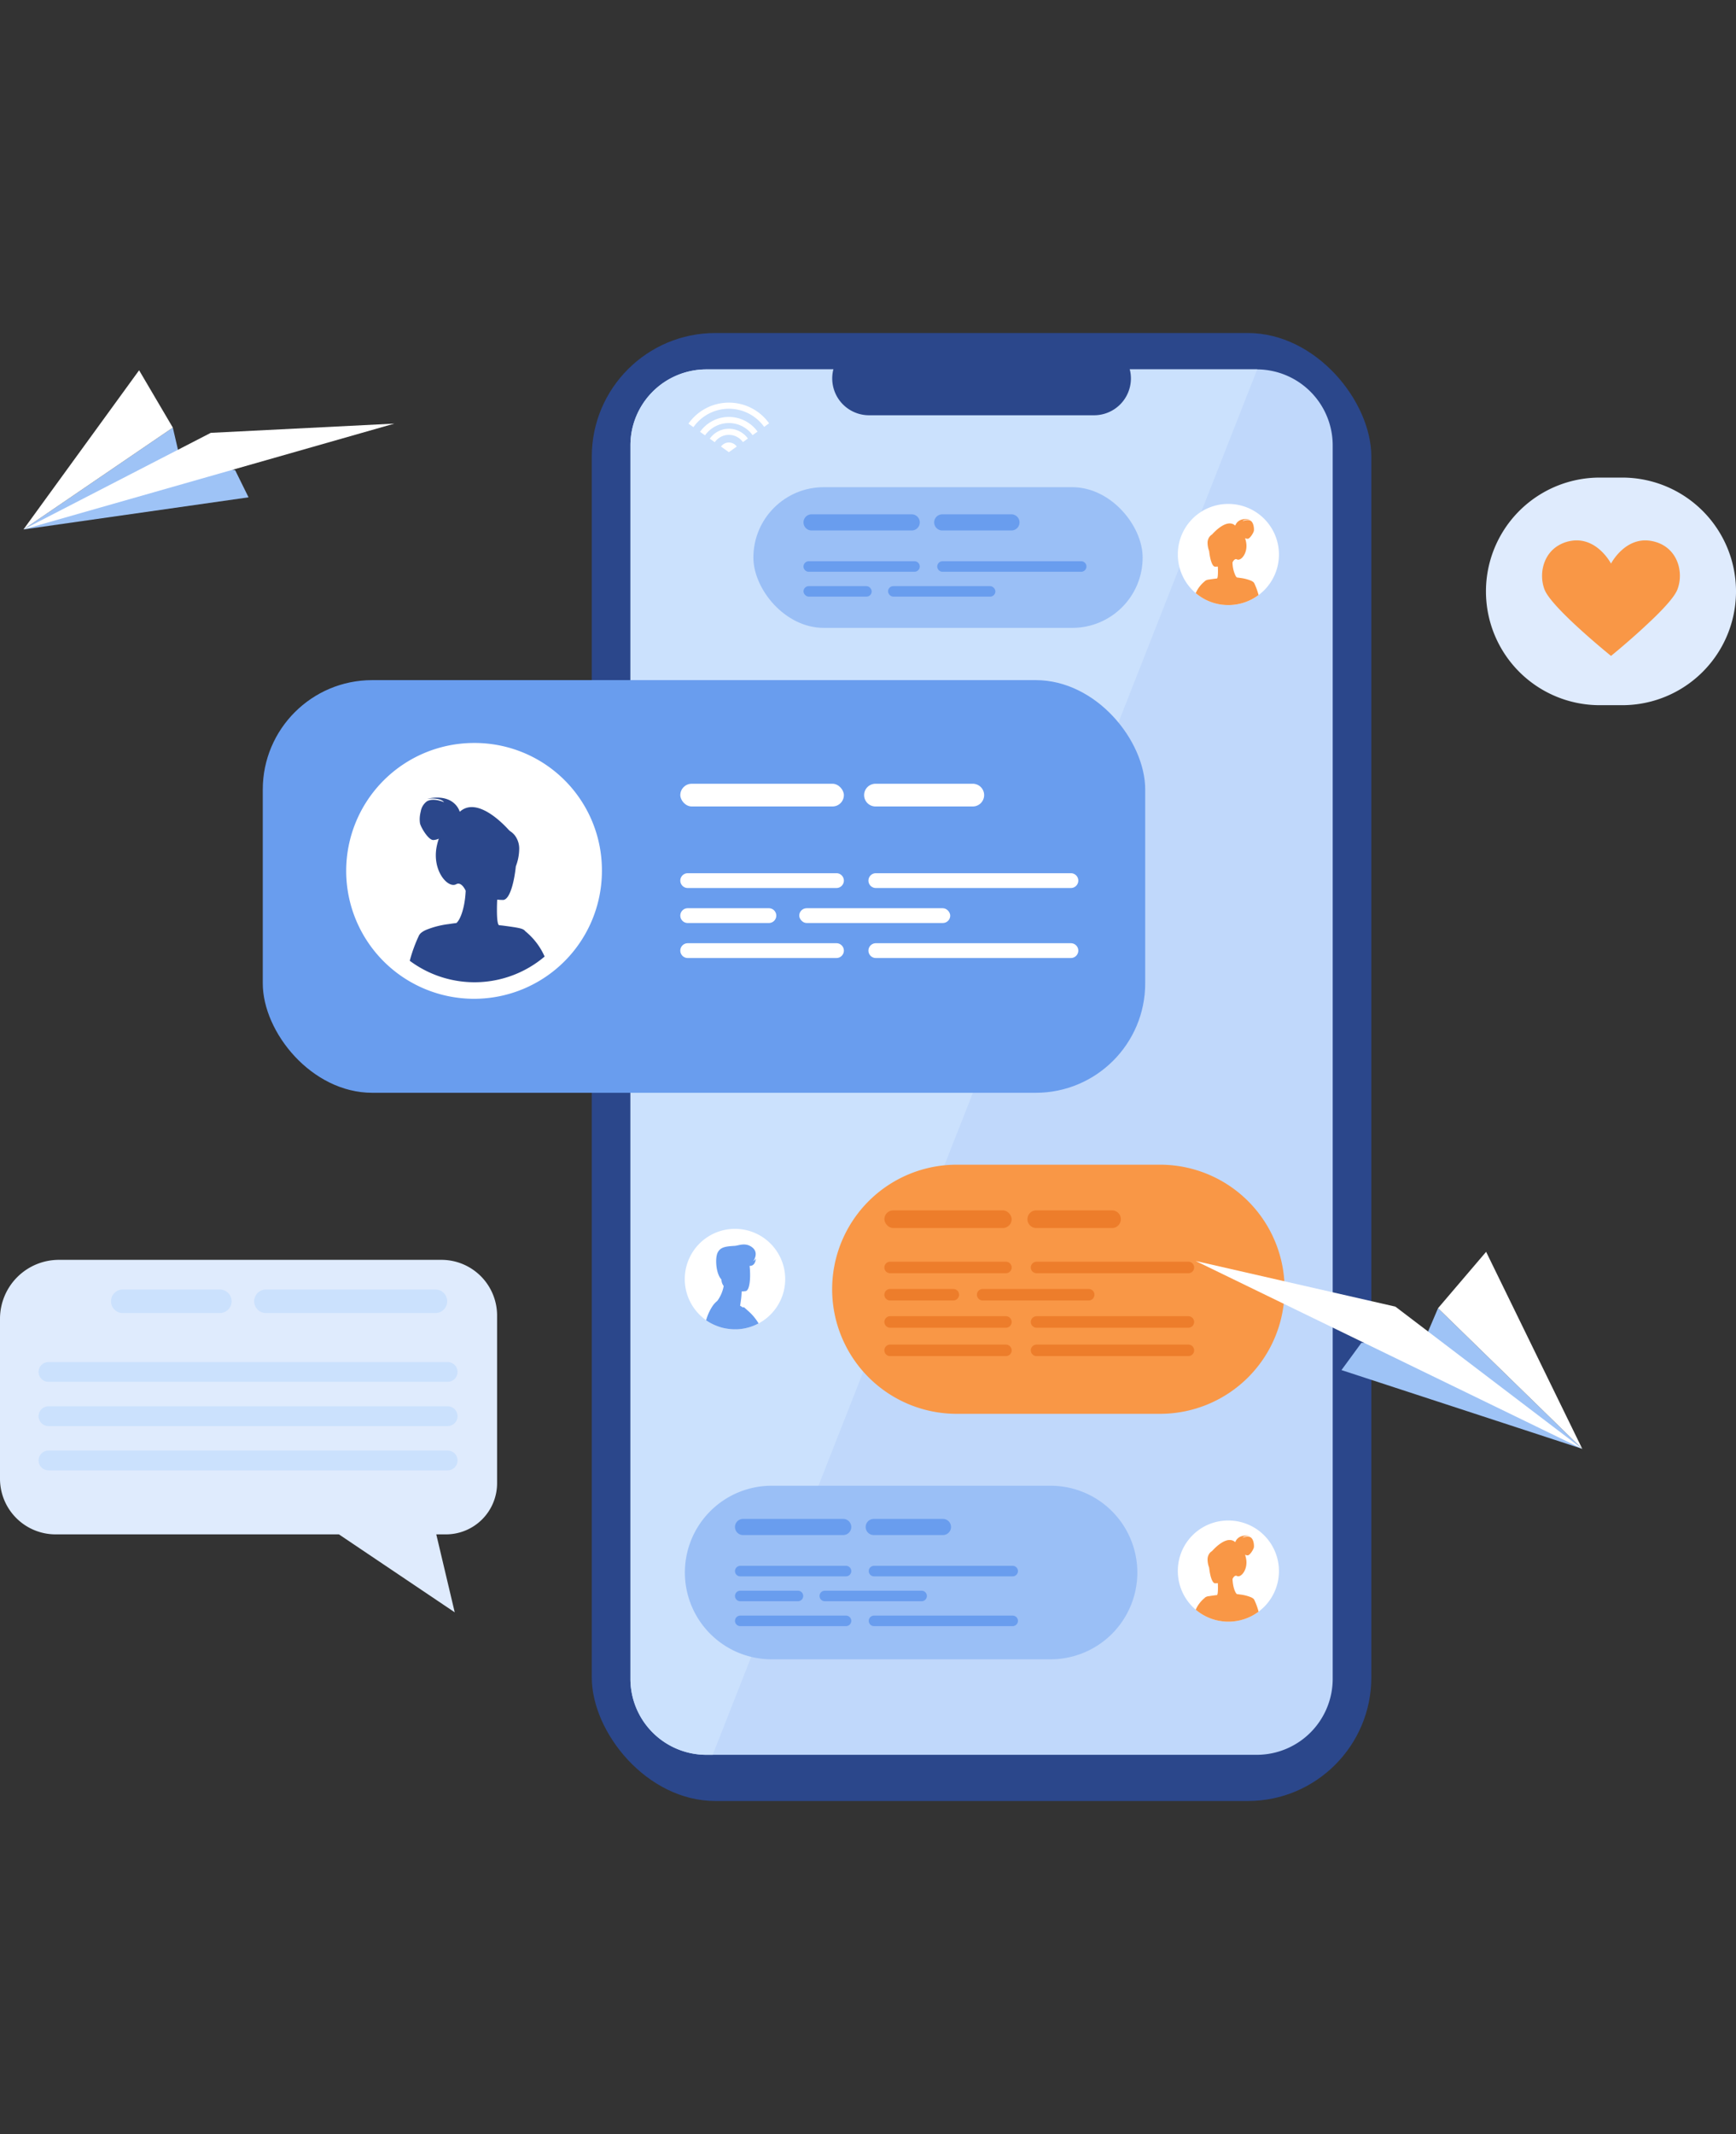 <?xml version="1.0" encoding="utf-8"?>
<svg xmlns="http://www.w3.org/2000/svg" width="590" height="725" viewBox="0 0 590 725">
  <rect x="0" y="0" width="590" height="725" fill="#333333" stroke="none"/>
  <g id="Group_4187" data-name="Group 4187" transform="translate(-362 -26276)">
    <rect id="Screen_Shot_2020-09-23_at_11.52.50_PM" data-name="Screen Shot 2020-09-23 at 11.52.50 PM" width="590" height="725" rx="5" transform="translate(362 26276)" fill="none"/>
    <g id="Group_4186" data-name="Group 4186" transform="translate(-52.039 26142.439)">
      <g id="Group_4165" data-name="Group 4165" transform="translate(615.164 246.695)">
        <rect id="Rectangle_857" data-name="Rectangle 857" width="264.94" height="498.731" rx="42" fill="#2b478b"/>
        <g id="Group_4164" data-name="Group 4164" transform="translate(13.133 12.362)">
          <path id="Path_3246" data-name="Path 3246" d="M1128.465,299.985v418.99a25.824,25.824,0,0,1-25.653,25.841H915.438a25.82,25.82,0,0,1-25.648-25.841V299.985a25.82,25.82,0,0,1,25.648-25.841h187.375A25.824,25.824,0,0,1,1128.465,299.985Z" transform="translate(-889.789 -274.144)" fill="#c0d8fb"/>
          <path id="Path_3247" data-name="Path 3247" d="M1102.813,274.144,917.755,744.817h-2.318a25.82,25.82,0,0,1-25.648-25.841V299.985a25.82,25.82,0,0,1,25.648-25.841Z" transform="translate(-889.789 -274.144)" fill="#cbe1fd"/>
        </g>
        <path id="Rectangle_858" data-name="Rectangle 858" d="M12.51,0H89a12.51,12.51,0,0,1,12.51,12.51v0A12.51,12.51,0,0,1,89,25.02H12.51A12.51,12.51,0,0,1,0,12.51v0A12.51,12.51,0,0,1,12.51,0Z" transform="translate(81.717 2.923)" fill="#2b478b"/>
      </g>
      <rect id="Rectangle_859" data-name="Rectangle 859" width="299.906" height="140.191" rx="37.184" transform="translate(503.345 364.625)" fill="#699dee"/>
      <g id="Group_4166" data-name="Group 4166" transform="translate(670.086 299.077)">
        <rect id="Rectangle_860" data-name="Rectangle 860" width="132.294" height="47.794" rx="23.897" transform="translate(0 0)" fill="#9abff6"/>
      </g>
      <g id="Group_4167" data-name="Group 4167" transform="translate(646.805 638.319)">
        <path id="Rectangle_861" data-name="Rectangle 861" d="M29.481,0h94.807a29.482,29.482,0,0,1,29.482,29.482v0a29.481,29.481,0,0,1-29.481,29.481H29.482A29.482,29.482,0,0,1,0,29.481v0A29.481,29.481,0,0,1,29.481,0Z" fill="#9abff6"/>
      </g>
      <g id="Group_4168" data-name="Group 4168" transform="translate(696.853 529.25)">
        <path id="Rectangle_862" data-name="Rectangle 862" d="M42.317,0h69.135a42.317,42.317,0,0,1,42.317,42.317v0a42.317,42.317,0,0,1-42.317,42.317H42.317A42.317,42.317,0,0,1,0,42.318v0A42.317,42.317,0,0,1,42.317,0Z" transform="translate(0 0)" fill="#f99746"/>
      </g>
      <g id="Group_4170" data-name="Group 4170" transform="translate(919.058 295.813)">
        <path id="Rectangle_863" data-name="Rectangle 863" d="M38.663,0h7.655A38.663,38.663,0,0,1,84.981,38.663v0A38.662,38.662,0,0,1,46.319,77.325H38.662A38.662,38.662,0,0,1,0,38.663v0A38.663,38.663,0,0,1,38.663,0Z" transform="translate(0 0)" fill="#dfebfd"/>
        <g id="Group_4169" data-name="Group 4169" transform="translate(19.072 21.338)">
          <path id="Path_3248" data-name="Path 3248" d="M1578.594,419.828c2.361,6.221,22.6,22.559,22.6,22.559s6.595-5.358,12.7-11.129c4.571-4.272,8.843-8.769,9.855-11.43,2.4-6.183-.151-15.027-8.994-16.525-8.806-1.5-13.565,7.72-13.565,7.72s-4.759-9.22-13.6-7.72a12.027,12.027,0,0,0-4.047,1.424C1578.032,407.8,1576.645,414.732,1578.594,419.828Z" transform="translate(-1577.759 -403.138)" fill="#f99746"/>
        </g>
      </g>
      <g id="Group_4171" data-name="Group 4171" transform="translate(414.039 561.575)">
        <path id="Path_3249" data-name="Path 3249" d="M434,945.87H564.12a18.914,18.914,0,0,1,18.858,18.858v57.084a17.373,17.373,0,0,1-17.322,17.322h-3.343l6.269,26.478-39.357-26.478H432.881a18.9,18.9,0,0,1-18.842-18.842V965.835A20.024,20.024,0,0,1,434,945.87Z" transform="translate(-414.039 -945.87)" fill="#dfebfd"/>
        <path id="Path_3250" data-name="Path 3250" d="M446.518,1029.673H582.188a3.369,3.369,0,0,0,3.36-3.359h0a3.37,3.37,0,0,0-3.36-3.36H446.518a3.37,3.37,0,0,0-3.36,3.36h0A3.37,3.37,0,0,0,446.518,1029.673Z" transform="translate(-430.044 -988.238)" fill="#cbe1fd"/>
        <path id="Path_3251" data-name="Path 3251" d="M446.518,1063.067H582.188a3.37,3.37,0,0,0,3.36-3.36h0a3.369,3.369,0,0,0-3.36-3.36H446.518a3.37,3.37,0,0,0-3.36,3.36h0A3.37,3.37,0,0,0,446.518,1063.067Z" transform="translate(-430.044 -1006.593)" fill="#cbe1fd"/>
        <path id="Path_3252" data-name="Path 3252" d="M446.518,1096.46H582.188a3.369,3.369,0,0,0,3.36-3.36h0a3.37,3.37,0,0,0-3.36-3.36H446.518a3.37,3.37,0,0,0-3.36,3.36h0A3.37,3.37,0,0,0,446.518,1096.46Z" transform="translate(-430.044 -1024.947)" fill="#cbe1fd"/>
        <path id="Path_3253" data-name="Path 3253" d="M609.861,976.245h57.6a4.011,4.011,0,0,0,4-4h0a4.011,4.011,0,0,0-4-4h-57.6a4.011,4.011,0,0,0-4,4h0A4.011,4.011,0,0,0,609.861,976.245Z" transform="translate(-519.473 -958.169)" fill="#cbe1fd"/>
        <path id="Rectangle_864" data-name="Rectangle 864" d="M4,0H36.98a4,4,0,0,1,4,4V4a4,4,0,0,1-4,4H4A4,4,0,0,1,0,4V4A4,4,0,0,1,4,0Z" transform="translate(78.71 18.076) rotate(180)" fill="#cbe1fd"/>
      </g>
      <g id="Group_4172" data-name="Group 4172" transform="translate(820.415 558.847)">
        <path id="Path_3254" data-name="Path 3254" d="M1426.374,1003.373l81.837,26.756L1459.19,982.35l-4.976,11.674-21.066.1Z" transform="translate(-1376.837 -963.193)" fill="#9ec3f6"/>
        <path id="Path_3255" data-name="Path 3255" d="M1447.753,1010.556l-63.515-48.318-67.86-15.5Z" transform="translate(-1316.378 -943.619)" fill="#fff"/>
        <path id="Path_3256" data-name="Path 3256" d="M1499.24,958.97l49.021,47.779-32.676-66.936Z" transform="translate(-1416.887 -939.813)" fill="#fff"/>
      </g>
      <g id="Group_4173" data-name="Group 4173" transform="translate(422.014 259.358)">
        <path id="Path_3257" data-name="Path 3257" d="M508.242,341.744l-76.495,10.912,50.763-34.6,2.582,11.092,18.6,3.369Z" transform="translate(-431.747 -298.581)" fill="#9ec3f6"/>
        <path id="Path_3258" data-name="Path 3258" d="M431.747,351l63.656-32.82,62.39-3.138Z" transform="translate(-431.747 -296.924)" fill="#fff"/>
        <path id="Path_3259" data-name="Path 3259" d="M482.51,294.288l-50.763,34.6,39.3-54.075Z" transform="translate(-431.747 -274.813)" fill="#fff"/>
      </g>
      <path id="Path_3260" data-name="Path 3260" d="M762.2,599.418a43.455,43.455,0,1,1-43.455-43.456A43.236,43.236,0,0,1,762.2,599.418Z" transform="translate(-143.594 -169.986)" fill="#fff"/>
      <path id="Path_3261" data-name="Path 3261" d="M762.57,642.608q-.176-.2-.338-.365c-.5-.383-1-.621-3.008-.968-1.022-.171-2.441-.374-4.454-.635,0,0-.432-.05-.662-.068-.153-.013-.315-.027-.5-.045-.577-.3-.725-2.693-.721-5.215,0-.189,0-.378,0-.567.009-.955.041-1.9.077-2.743,0-.054,0-.1,0-.158,1.243.1,2.067.094,2.067.094,2.315-.185,3.76-6.391,4.278-11.408a16.917,16.917,0,0,0,1.144-5.729,7.4,7.4,0,0,0-1.486-4.787,6.377,6.377,0,0,0-1.626-1.459c-.144-.144-.293-.275-.437-.4-2.153-2.391-10.908-11.353-16.654-6.17-.148-.518-2.017-6.337-11.079-4.432.563-.059,4.58-.437,5.742,1.189-.158-.068-3.666-1.626-5.877-.266a5.348,5.348,0,0,0-2.018,3.274c0,.009,0,.018-.009.027s0,.014,0,.023v0a.13.13,0,0,0-.009.041c-.04.185-.085.369-.126.554,0,.027-.013.054-.018.086,0,.009,0,.013,0,.022v.009a9.431,9.431,0,0,0-.108,3.432c.338,1.419,2.837,5.643,4.495,5.643a4.951,4.951,0,0,0,1.891-.464,21,21,0,0,0-.676,2.459c-1.76,8.282,3.742,14.574,6.593,13.015,1.828-1,3.211,2.2,3.211,2.2l.009-.013c-.27,6.057-1.932,10.011-3.166,11-.441.049-1.4.167-2.589.356v0a30.056,30.056,0,0,0-7.4,1.851.534.534,0,0,0-.077.032,7.62,7.62,0,0,0-1.814,1.009c-.005.009-.01.014-.014.014v0a2.65,2.65,0,0,0-.586.608,1.5,1.5,0,0,0-.189.275,49.649,49.649,0,0,0-3.175,8.678,36.855,36.855,0,0,0,45.833-1.437A23.048,23.048,0,0,0,762.57,642.608Z" transform="translate(-169.96 -192.637)" fill="#2b478b"/>
      <rect id="Rectangle_865" data-name="Rectangle 865" width="55.587" height="7.708" rx="3.854" transform="translate(645.252 399.832)" fill="#fff"/>
      <g id="Group_4174" data-name="Group 4174" transform="translate(645.251 430.222)">
        <path id="Path_3262" data-name="Path 3262" d="M980.509,659.233H929.948a2.52,2.52,0,0,1-2.513-2.513h0a2.52,2.52,0,0,1,2.513-2.513h50.561a2.52,2.52,0,0,1,2.513,2.513h0A2.52,2.52,0,0,1,980.509,659.233Z" transform="translate(-927.435 -654.208)" fill="#fff"/>
        <path id="Rectangle_866" data-name="Rectangle 866" d="M2.513,0H30.1a2.512,2.512,0,0,1,2.512,2.512v0A2.513,2.513,0,0,1,30.1,5.025H2.512A2.512,2.512,0,0,1,0,2.513v0A2.513,2.513,0,0,1,2.513,0Z" transform="translate(0 11.892)" fill="#fff"/>
        <rect id="Rectangle_867" data-name="Rectangle 867" width="51.312" height="5.025" rx="2.513" transform="translate(40.421 11.892)" fill="#fff"/>
        <path id="Path_3263" data-name="Path 3263" d="M1138.219,659.233h-66.3a2.52,2.52,0,0,1-2.513-2.513h0a2.52,2.52,0,0,1,2.513-2.513h66.3a2.52,2.52,0,0,1,2.513,2.513h0A2.52,2.52,0,0,1,1138.219,659.233Z" transform="translate(-1005.47 -654.208)" fill="#fff"/>
        <path id="Path_3264" data-name="Path 3264" d="M980.509,712.047H929.948a2.52,2.52,0,0,1-2.513-2.512h0a2.52,2.52,0,0,1,2.513-2.513h50.561a2.52,2.52,0,0,1,2.513,2.513h0A2.52,2.52,0,0,1,980.509,712.047Z" transform="translate(-927.435 -683.237)" fill="#fff"/>
        <path id="Path_3265" data-name="Path 3265" d="M1138.219,712.047h-66.3a2.52,2.52,0,0,1-2.513-2.512h0a2.52,2.52,0,0,1,2.513-2.513h66.3a2.52,2.52,0,0,1,2.513,2.513h0A2.52,2.52,0,0,1,1138.219,712.047Z" transform="translate(-1005.47 -683.237)" fill="#fff"/>
      </g>
      <path id="Rectangle_868" data-name="Rectangle 868" d="M3.854,0H36.931a3.854,3.854,0,0,1,3.854,3.854v0a3.854,3.854,0,0,1-3.854,3.854H3.854A3.854,3.854,0,0,1,0,3.854v0A3.854,3.854,0,0,1,3.854,0Z" transform="translate(707.724 399.832)" fill="#fff"/>
      <g id="Group_4176" data-name="Group 4176" transform="translate(663.834 649.59)">
        <path id="Rectangle_869" data-name="Rectangle 869" d="M2.74,0H36.78a2.74,2.74,0,0,1,2.74,2.74v0a2.74,2.74,0,0,1-2.74,2.74H2.74A2.74,2.74,0,0,1,0,2.74v0A2.74,2.74,0,0,1,2.74,0Z" transform="translate(0.001)" fill="#699dee"/>
        <g id="Group_4175" data-name="Group 4175" transform="translate(0 15.937)">
          <path id="Path_3266" data-name="Path 3266" d="M1006.431,1180.265H970.484a1.792,1.792,0,0,1-1.787-1.787h0a1.792,1.792,0,0,1,1.787-1.786h35.947a1.791,1.791,0,0,1,1.786,1.786h0A1.792,1.792,0,0,1,1006.431,1180.265Z" transform="translate(-968.697 -1176.692)" fill="#699dee"/>
          <path id="Rectangle_870" data-name="Rectangle 870" d="M1.786,0H21.4a1.786,1.786,0,0,1,1.786,1.786v0A1.786,1.786,0,0,1,21.4,3.573H1.786A1.786,1.786,0,0,1,0,1.786v0A1.786,1.786,0,0,1,1.786,0Z" transform="translate(0 8.455)" fill="#699dee"/>
          <path id="Rectangle_871" data-name="Rectangle 871" d="M1.786,0H34.694a1.786,1.786,0,0,1,1.786,1.786v0a1.786,1.786,0,0,1-1.786,1.786H1.786A1.786,1.786,0,0,1,0,1.786v0A1.786,1.786,0,0,1,1.786,0Z" transform="translate(28.738 8.455)" fill="#699dee"/>
          <path id="Path_3267" data-name="Path 3267" d="M1118.557,1180.265h-47.134a1.792,1.792,0,0,1-1.787-1.787h0a1.792,1.792,0,0,1,1.787-1.786h47.134a1.792,1.792,0,0,1,1.786,1.786h0A1.792,1.792,0,0,1,1118.557,1180.265Z" transform="translate(-1024.177 -1176.692)" fill="#699dee"/>
          <path id="Path_3268" data-name="Path 3268" d="M1006.431,1217.813H970.484a1.792,1.792,0,0,1-1.787-1.787h0a1.792,1.792,0,0,1,1.787-1.787h35.947a1.792,1.792,0,0,1,1.786,1.787h0A1.792,1.792,0,0,1,1006.431,1217.813Z" transform="translate(-968.697 -1197.33)" fill="#699dee"/>
          <path id="Path_3269" data-name="Path 3269" d="M1118.557,1217.813h-47.134a1.792,1.792,0,0,1-1.787-1.787h0a1.792,1.792,0,0,1,1.787-1.787h47.134a1.792,1.792,0,0,1,1.786,1.787h0A1.792,1.792,0,0,1,1118.557,1217.813Z" transform="translate(-1024.177 -1197.33)" fill="#699dee"/>
        </g>
        <path id="Rectangle_872" data-name="Rectangle 872" d="M2.74,0H26.256A2.74,2.74,0,0,1,29,2.74v0a2.74,2.74,0,0,1-2.74,2.74H2.74A2.74,2.74,0,0,1,0,2.74v0A2.74,2.74,0,0,1,2.74,0Z" transform="translate(44.416)" fill="#699dee"/>
      </g>
      <g id="Group_4178" data-name="Group 4178" transform="translate(687.116 308.296)">
        <path id="Rectangle_873" data-name="Rectangle 873" d="M2.74,0H36.78a2.74,2.74,0,0,1,2.74,2.74v0a2.74,2.74,0,0,1-2.74,2.74H2.74A2.74,2.74,0,0,1,0,2.74v0A2.74,2.74,0,0,1,2.74,0Z" transform="translate(0.001)" fill="#699dee"/>
        <g id="Group_4177" data-name="Group 4177" transform="translate(0 15.937)">
          <path id="Path_3270" data-name="Path 3270" d="M1058.127,422.438h-35.948a1.792,1.792,0,0,1-1.786-1.786h0a1.792,1.792,0,0,1,1.786-1.787h35.948a1.792,1.792,0,0,1,1.786,1.787h0A1.792,1.792,0,0,1,1058.127,422.438Z" transform="translate(-1020.393 -418.865)" fill="#699dee"/>
          <rect id="Rectangle_874" data-name="Rectangle 874" width="23.189" height="3.573" rx="1.786" transform="translate(0 8.455)" fill="#699dee"/>
          <rect id="Rectangle_875" data-name="Rectangle 875" width="36.48" height="3.573" rx="1.786" transform="translate(28.738 8.455)" fill="#699dee"/>
          <path id="Path_3271" data-name="Path 3271" d="M1170.252,422.438h-47.134a1.792,1.792,0,0,1-1.786-1.786h0a1.792,1.792,0,0,1,1.786-1.787h47.134a1.791,1.791,0,0,1,1.786,1.787h0A1.791,1.791,0,0,1,1170.252,422.438Z" transform="translate(-1075.873 -418.865)" fill="#699dee"/>
        </g>
        <path id="Rectangle_876" data-name="Rectangle 876" d="M2.74,0H26.256A2.74,2.74,0,0,1,29,2.74v0a2.74,2.74,0,0,1-2.74,2.74H2.739A2.739,2.739,0,0,1,0,2.741v0A2.74,2.74,0,0,1,2.74,0Z" transform="translate(44.416)" fill="#699dee"/>
      </g>
      <g id="Group_4181" data-name="Group 4181" transform="translate(714.6 544.762)">
        <rect id="Rectangle_877" data-name="Rectangle 877" width="43.267" height="6" rx="3" transform="translate(0.001 0)" fill="#ed7d2b"/>
        <g id="Group_4179" data-name="Group 4179" transform="translate(0 17.448)">
          <path id="Path_3272" data-name="Path 3272" d="M1122.731,951.193h-39.355a1.962,1.962,0,0,1-1.956-1.956h0a1.962,1.962,0,0,1,1.956-1.956h39.355a1.961,1.961,0,0,1,1.956,1.956h0A1.962,1.962,0,0,1,1122.731,951.193Z" transform="translate(-1081.42 -947.281)" fill="#ed7d2b"/>
          <path id="Rectangle_878" data-name="Rectangle 878" d="M1.956,0H23.431a1.956,1.956,0,0,1,1.956,1.956v0a1.956,1.956,0,0,1-1.956,1.956H1.956A1.956,1.956,0,0,1,0,1.956v0A1.956,1.956,0,0,1,1.956,0Z" transform="translate(0 9.257)" fill="#ed7d2b"/>
          <path id="Rectangle_879" data-name="Rectangle 879" d="M1.955,0H37.983a1.956,1.956,0,0,1,1.956,1.956v0a1.956,1.956,0,0,1-1.956,1.956H1.955A1.955,1.955,0,0,1,0,1.956v0A1.955,1.955,0,0,1,1.955,0Z" transform="translate(31.462 9.257)" fill="#ed7d2b"/>
          <path id="Path_3273" data-name="Path 3273" d="M1245.486,951.193h-51.6a1.962,1.962,0,0,1-1.956-1.956h0a1.961,1.961,0,0,1,1.956-1.956h51.6a1.961,1.961,0,0,1,1.956,1.956h0A1.961,1.961,0,0,1,1245.486,951.193Z" transform="translate(-1142.16 -947.281)" fill="#ed7d2b"/>
          <path id="Path_3274" data-name="Path 3274" d="M1122.731,992.3h-39.355a1.962,1.962,0,0,1-1.956-1.955h0a1.962,1.962,0,0,1,1.956-1.956h39.355a1.961,1.961,0,0,1,1.956,1.956h0A1.961,1.961,0,0,1,1122.731,992.3Z" transform="translate(-1081.42 -969.876)" fill="#ed7d2b"/>
          <path id="Path_3275" data-name="Path 3275" d="M1245.486,992.3h-51.6a1.961,1.961,0,0,1-1.956-1.955h0a1.961,1.961,0,0,1,1.956-1.956h51.6a1.961,1.961,0,0,1,1.956,1.956h0A1.961,1.961,0,0,1,1245.486,992.3Z" transform="translate(-1142.16 -969.876)" fill="#ed7d2b"/>
        </g>
        <g id="Group_4180" data-name="Group 4180" transform="translate(0 45.597)">
          <path id="Path_3276" data-name="Path 3276" d="M1122.731,1013.7h-39.355a1.962,1.962,0,0,1-1.956-1.955h0a1.962,1.962,0,0,1,1.956-1.956h39.355a1.961,1.961,0,0,1,1.956,1.956h0A1.962,1.962,0,0,1,1122.731,1013.7Z" transform="translate(-1081.42 -1009.785)" fill="#ed7d2b"/>
          <path id="Path_3277" data-name="Path 3277" d="M1245.486,1013.7h-51.6a1.961,1.961,0,0,1-1.956-1.955h0a1.961,1.961,0,0,1,1.956-1.956h51.6a1.961,1.961,0,0,1,1.956,1.956h0A1.961,1.961,0,0,1,1245.486,1013.7Z" transform="translate(-1142.16 -1009.785)" fill="#ed7d2b"/>
        </g>
        <path id="Rectangle_880" data-name="Rectangle 880" d="M3,0H28.745a3,3,0,0,1,3,3V3a3,3,0,0,1-3,3H3A3,3,0,0,1,0,3V3A3,3,0,0,1,3,0Z" transform="translate(48.626 0)" fill="#ed7d2b"/>
      </g>
      <g id="Group_4185" data-name="Group 4185" transform="translate(648.013 270.35)">
        <path id="Path_3278" data-name="Path 3278" d="M963.485,330.67l-2.67,1.916-2.684-1.9a3.287,3.287,0,0,1,5.354-.021Z" transform="translate(-947.069 -315.753)" fill="#fff"/>
        <g id="Group_4182" data-name="Group 4182" transform="translate(7.251 8.877)">
          <path id="Path_3279" data-name="Path 3279" d="M956.162,318.93a7.932,7.932,0,0,0-6.494,3.378l1.693,1.189a5.871,5.871,0,0,1,9.575-.036l1.689-1.211A7.943,7.943,0,0,0,956.162,318.93Z" transform="translate(-949.668 -318.93)" fill="#fff"/>
        </g>
        <g id="Group_4183" data-name="Group 4183" transform="translate(0 0)">
          <path id="Path_3280" data-name="Path 3280" d="M947.313,299.22a16.789,16.789,0,0,0-13.745,7.143l1.7,1.189a14.733,14.733,0,0,1,24.036-.09l1.68-1.211A16.782,16.782,0,0,0,947.313,299.22Z" transform="translate(-933.568 -299.22)" fill="#fff"/>
        </g>
        <g id="Group_4184" data-name="Group 4184" transform="translate(3.945 4.859)">
          <path id="Path_3281" data-name="Path 3281" d="M952.128,310.01a12.013,12.013,0,0,0-9.8,5.062l1.693,1.189a9.962,9.962,0,0,1,16.172-.063l1.68-1.2A12,12,0,0,0,952.128,310.01Z" transform="translate(-942.328 -310.01)" fill="#fff"/>
        </g>
      </g>
      <path id="Path_3282" data-name="Path 3282" d="M930.8,939.555a17.065,17.065,0,0,0,26.849,13.987c.141-.1.278-.2.414-.3A17.067,17.067,0,1,0,930.8,939.555Z" transform="translate(-284.034 -371.444)" fill="#fff"/>
      <path id="Path_3283" data-name="Path 3283" d="M961.326,956.972l-1.572-1.392c-.13.027-.261.05-.392.072a10.693,10.693,0,0,0-.918-.572c.1-.635.189-1.225.261-1.747a28.087,28.087,0,0,0,.266-3.1c.833-.041,1.4-.131,1.4-.131,1.576-.365,1.653-5.747,1.288-8.552a2.018,2.018,0,0,0,.878-.167c1.194-.527,1.261-2.333,1.261-2.333a2.112,2.112,0,0,1-.855.851s1.995-2.734-.32-4.6-4.661-.649-6-.567c-2.945.18-4.85.356-5.81,2.292-.95,1.91-.576,7.161,1.243,9.093.032.18.063.356.086.536a3.6,3.6,0,0,0,.72,1.716,12.046,12.046,0,0,1-2.179,5.071,7.88,7.88,0,0,0-1.568,1.689l-.032.023a.034.034,0,0,1,.014,0,17.077,17.077,0,0,0-2.2,4.832c0,.009,0,.018-.009.027a16.217,16.217,0,0,0,3.112,1.711c.072.031.144.058.217.09.018,0,.031.013.049.018.117.05.239.095.356.14.289.113.577.216.869.311s.617.189.928.27c.144.036.288.072.432.1.126.031.252.059.383.081l.054.013c.086.018.171.031.257.05.2.036.4.072.6.1.045,0,.094.014.14.018.113.018.22.032.333.045l.473.054c.176.018.356.031.536.041s.338.022.509.027.356.009.536.009.383,0,.577-.009a.181.181,0,0,0,.049,0c.045,0,.095,0,.14,0,.094,0,.189,0,.283-.014a.1.1,0,0,1,.036,0c.18-.009.356-.023.536-.041a16.956,16.956,0,0,0,6.431-1.945A17.919,17.919,0,0,0,961.326,956.972Z" transform="translate(-292.87 -377.915)" fill="#699dee"/>
      <path id="Path_3284" data-name="Path 3284" d="M1302.885,1159.687a17.183,17.183,0,1,0,17.183-17.183A17.1,17.1,0,0,0,1302.885,1159.687Z" transform="translate(-488.547 -492.374)" fill="#fff"/>
      <path id="Path_3285" data-name="Path 3285" d="M1336.266,1175.675a.589.589,0,0,0-.085-.131,1.364,1.364,0,0,0-.275-.284l0,0a3.46,3.46,0,0,0-.847-.473l-.036-.014a13.847,13.847,0,0,0-3.451-.865c-.558-.085-1-.14-1.206-.162-.577-.464-1.351-2.306-1.478-5.13l0,.009s.644-1.5,1.5-1.027c1.329.725,3.9-2.211,3.076-6.071a10.715,10.715,0,0,0-.316-1.144,2.373,2.373,0,0,0,.883.216c.77,0,1.937-1.973,2.095-2.635s-.014-2.837-1.072-3.481c-1.031-.635-2.666.095-2.738.122.527-.739,2.328-.59,2.657-.554-4.206-.874-5.075,1.824-5.147,2.067-2.676-2.418-6.76,1.761-7.765,2.878-.068.058-.135.122-.2.189a2.9,2.9,0,0,0-.756.676,3.453,3.453,0,0,0-.694,2.234,7.917,7.917,0,0,0,.531,2.671c.243,2.337.919,5.233,2,5.319,0,0,.382,0,.959-.045,0,.027,0,.049,0,.077.018.392.031.833.036,1.274v.266c0,1.175-.068,2.292-.333,2.432-.09.009-.166.014-.234.023-.108,0-.311.031-.311.031-.936.122-1.6.216-2.076.3a2.74,2.74,0,0,0-1.4.45,2.008,2.008,0,0,0-.162.171,10.711,10.711,0,0,0-3.04,3.99,17.187,17.187,0,0,0,21.37.671A22.961,22.961,0,0,0,1336.266,1175.675Z" transform="translate(-495.963 -498.624)" fill="#f99746"/>
      <path id="Path_3286" data-name="Path 3286" d="M1302.885,392.821a17.183,17.183,0,1,0,17.183-17.183A17.1,17.1,0,0,0,1302.885,392.821Z" transform="translate(-488.547 -70.872)" fill="#fff"/>
      <path id="Path_3287" data-name="Path 3287" d="M1336.266,408.8a.717.717,0,0,0-.085-.131,1.363,1.363,0,0,0-.275-.284l0,0a3.788,3.788,0,0,0-.847-.473l-.036-.013a14.079,14.079,0,0,0-3.451-.865v0c-.558-.09-1-.144-1.206-.167a1.928,1.928,0,0,1-.437-.563v0a10.714,10.714,0,0,1-1.04-4.562l0,.009s.644-1.491,1.5-1.027c1.329.725,3.9-2.207,3.076-6.066a10.5,10.5,0,0,0-.316-1.148,2.377,2.377,0,0,0,.883.216c.77,0,1.937-1.973,2.095-2.63s-.014-2.842-1.072-3.486c-1.031-.63-2.666.095-2.738.126.527-.739,2.333-.59,2.657-.558-4.206-.874-5.075,1.828-5.147,2.067-2.676-2.414-6.76,1.765-7.765,2.878-.068.059-.135.122-.2.189a2.932,2.932,0,0,0-.756.68,3.433,3.433,0,0,0-.694,2.229,7.881,7.881,0,0,0,.531,2.671c.243,2.342.919,5.233,2,5.319,0,0,.382,0,.959-.041,0,.022,0,.045,0,.072.018.392.031.833.036,1.279v.266c0,1.175-.068,2.288-.333,2.432-.09,0-.166.014-.234.018-.108.009-.311.032-.311.032-.936.122-1.6.216-2.076.3a2.788,2.788,0,0,0-1.4.45c-.054.054-.108.113-.162.171a10.737,10.737,0,0,0-3.04,3.995q.243.21.5.405c.027.022.059.045.086.068.126.1.252.194.383.284.09.072.18.14.275.2s.189.131.284.189c.135.1.274.189.418.275.095.063.189.122.288.18.118.072.239.144.361.212s.27.153.4.225c.014,0,.023.013.036.018a.1.1,0,0,0,.022.013h0l.059.031c.108.059.216.113.324.167a.044.044,0,0,1,.023.009,1,1,0,0,0,.1.05c.058.032.121.063.184.09s.118.054.18.086c.135.063.28.126.419.185s.284.117.424.171c.067.027.13.054.193.077s.126.05.194.072c.131.05.266.095.4.14s.274.09.414.135l.351.108c.014,0,.023,0,.036.009.072.023.149.045.225.063.41.113.829.212,1.252.293.185.036.37.072.554.1.049.009.095.018.144.023.01,0,.023,0,.031,0a.028.028,0,0,1,.019,0c.121.018.234.032.36.045a.454.454,0,0,0,.077.009c.018,0,.036,0,.054.009.113.018.225.027.334.036.018,0,.04,0,.058,0l.1.013c.2.018.4.032.6.041h.031c.063,0,.122.009.189.009.041,0,.077,0,.117,0,.2.009.4.014.594.014a17.084,17.084,0,0,0,10.264-3.4A23.1,23.1,0,0,0,1336.266,408.8Z" transform="translate(-495.963 -77.12)" fill="#f99746"/>
    </g>
  </g>
</svg>